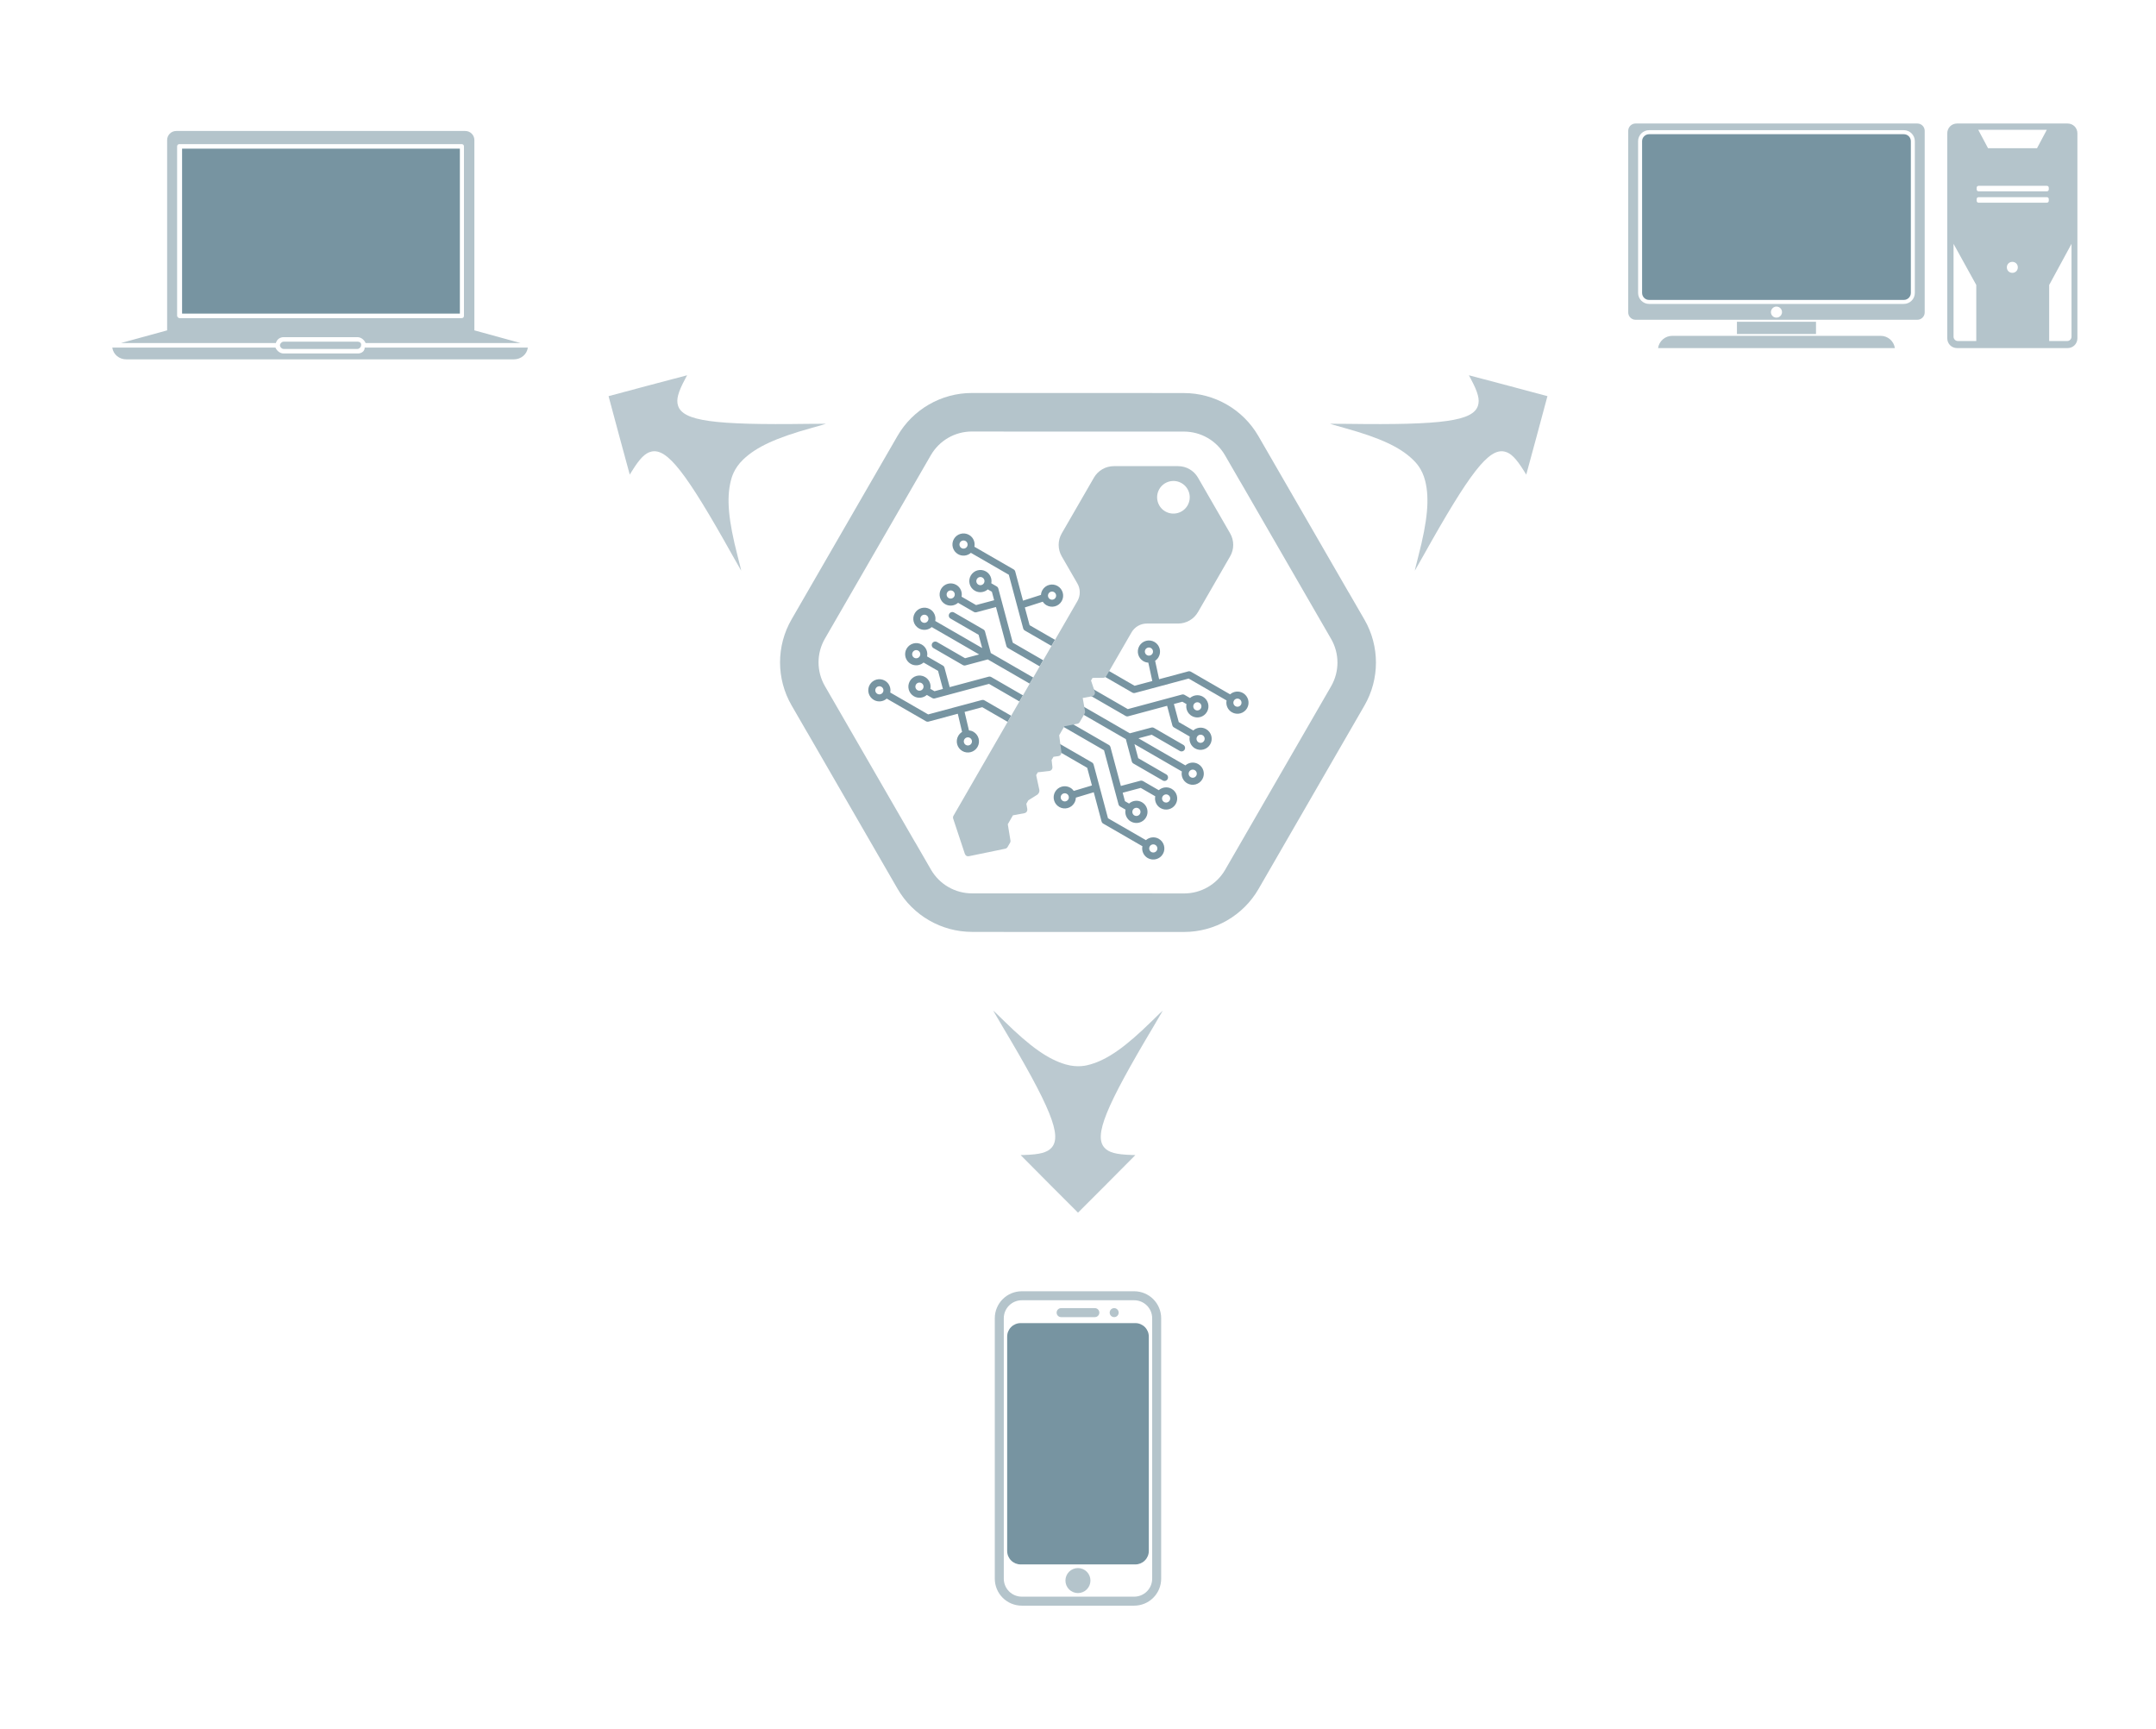 <?xml version="1.0" encoding="UTF-8"?>
<!-- Created with Inkscape (http://www.inkscape.org/) -->
<svg width="3072" height="2464" version="1.1" viewBox="0 0 3072 2464" xmlns="http://www.w3.org/2000/svg">
 <g fill="#b4c4cb">
  <g transform="matrix(1.037 0 0 1.037 1237.33 1815.11)">
   <path d="m365.22 24h-154.466c-9.835 0-19.264 3.902-26.216 10.854-6.952 6.952-10.854 16.382-10.854 26.216v357.86c0 9.835 3.902 19.264 10.854 26.216 6.952 6.952 16.382 10.854 26.216 10.854h154.466c9.835 0 19.264-3.902 26.216-10.854 6.952-6.952 10.854-16.382 10.854-26.216v-357.86c0-9.835-3.902-19.264-10.854-26.216-6.952-6.952-16.382-10.854-26.216-10.854zm24.713 394.933v-5e-3c0 6.555-2.604 12.84-7.239 17.475-4.635 4.635-10.92 7.239-17.475 7.239h-154.466c-6.555 0-12.84-2.604-17.475-7.239-4.635-4.635-7.239-10.92-7.239-17.475v-357.859c0-6.555 2.604-12.84 7.239-17.475 4.635-4.635 10.92-7.239 17.475-7.239h154.466c6.555 0 12.84 2.604 17.475 7.239 4.635 4.635 7.239 10.92 7.239 17.475z" fill="#b4c4cb" stroke-width="1.048"/>
   <path d="m366.771 67.748h-157.548c-4.917 0-9.634 1.953-13.11 5.429-3.476 3.476-5.429 8.189-5.429 13.106v294.531c0 4.917 1.953 9.63 5.429 13.106 3.476 3.48 8.193 5.429 13.11 5.429h157.558-5e-3c4.917 0 9.634-1.949 13.11-5.429 3.476-3.476 5.429-8.189 5.429-13.106v-294.531c0-4.917-1.953-9.63-5.429-13.106-3.476-3.476-8.193-5.429-13.11-5.429z" fill="#7794a1" stroke-width="1.048"/>
   <g fill="#b4c4cb">
    <path d="m287.986 404.342c-4.562-0.015-8.939 1.783-12.17 5-3.235 3.217-5.057 7.583-5.068 12.145-0.011 4.558 1.795 8.937 5.012 12.169 3.221 3.228 7.591 5.048 12.153 5.051 4.558 5e-3 8.936-1.802 12.16-5.026 3.228-3.224 5.041-7.595 5.041-12.157 0.015-4.551-1.784-8.922-4.997-12.147s-7.579-5.036-12.13-5.036z" stroke-width=".943"/>
    <path d="m264.818 59.53h46.34c3.411 0 6.178-2.768 6.178-6.178 0-3.415-2.768-6.182-6.178-6.182h-46.34c-3.411 0-6.178 2.768-6.178 6.182 0 3.411 2.768 6.178 6.178 6.178z" stroke-width="1.048"/>
    <path d="m337.849 47.171c-0.214-0.004-0.429 0.002-0.644 0.021-3.199 0.268-5.663 2.946-5.663 6.159 0 3.213 2.465 5.889 5.663 6.157 1.725 0.147 3.429-0.438 4.701-1.607 1.275-1.171 1.998-2.82 1.998-4.55 0-1.728-0.723-3.38-1.998-4.548-1.113-1.025-2.558-1.601-4.057-1.631z" stroke-width=".738"/>
   </g>
  </g>
  <g transform="translate(0,-592)">
   <g fill="#b4c4cb">
    <path d="m2946.04 768h-157.487c-7.819 0-13.962 6.143-13.962 13.962v292.077c0 7.818 6.143 13.962 13.962 13.962h157.487c7.818 0 13.962-6.143 13.962-13.962v-292.077c0-7.818-6.143-13.962-13.962-13.962zm-29.599 8.936-13.961 26.248h-69.808l-13.961-26.248zm-100.524 301.012h-26.248c-3.35 0-6.143-2.793-6.143-6.143v-132.356l32.391 58.64zm51.379-97.174c-4.468 0-7.818-3.35-7.818-7.818 0-4.468 3.35-7.818 7.818-7.818 4.468 0 7.818 3.35 7.818 7.818 0 4.468-3.35 7.818-7.818 7.818zm51.939-102.757c0 1.675-1.118 2.793-2.793 2.793h-97.174c-1.675 0-2.793-1.118-2.793-2.793v-2.232c0-1.675 1.118-2.793 2.793-2.793h97.174c1.675 0 2.793 1.118 2.793 2.793zm0-16.197c0 1.675-1.118 2.793-2.793 2.793h-97.174c-1.675 0-2.793-1.118-2.793-2.793v-2.232c0-1.675 1.118-2.793 2.793-2.793h97.174c1.675 0 2.793 1.118 2.793 2.793zm32.391 201.047v8.936c0 3.35-2.793 6.143-6.143 6.143h-25.691v-79.862l31.834-58.64z" stroke-width=".997"/>
    <path d="m2382.63 1070.56h297.179c10.155 0 18.67 7.538 20.105 17.439h-337.388c1.436-9.898 9.95-17.439 20.105-17.439z" stroke-width=".603"/>
    <path d="m2474.9 1050.51h112.632v17.438h-112.632z" stroke-width=".603"/>
   </g>
   <path d="m2349.7 783.233h363.036c5.488 0 9.95 4.462 9.95 9.95v216.193c0 5.488-4.462 10.002-9.95 10.002h-363.036c-5.488 0-9.95-4.514-9.95-10.002v-216.193c0-5.488 4.462-9.95 9.95-9.95z" fill="#7794a1" stroke-width=".603"/>
   <path d="m2330.41 768c-5.745 0-10.412 4.668-10.412 10.412v258.817c0 5.693 4.668 10.412 10.412 10.412h401.604c5.693 0 10.412-4.72 10.412-10.412v-258.817c0-5.745-4.719-10.412-10.412-10.412zm19.286 9.49h363.036c8.616 0 15.644 7.079 15.644 15.695v216.193c0 8.668-7.029 15.695-15.644 15.695h-363.036c-8.616 0-15.643-7.027-15.643-15.695v-216.193c0-8.616 7.027-15.695 15.643-15.695zm181.516 251.376c4.36 6e-4 7.897 3.49 7.897 7.848 0 7.027-8.512 10.567-13.488 5.591-4.974-4.925-1.437-13.438 5.589-13.439z" fill="#b4c4cb" stroke-width=".603"/>
  </g>
  <g transform="matrix(1.153 0 0 1.153 53.481 26.522)">
   <path d="m304.08 393.68h91.281c4.481 0 8.398 3.359 10.078 7.281h191.52l-57.121-15.68v-235.2c0-6.16-5.039-11.199-11.199-11.199l-357.28-4e-3c-6.16 0-11.199 5.039-11.199 11.199v235.2l-57.121 15.684h191.52c1.121-4.481 5.043-7.281 9.52-7.281zm-131.6-26.32v-209.44c0-1.68 1.121-2.801 2.801-2.801h348.88c1.68 0 2.801 1.121 2.801 2.801v209.44c0 1.68-1.121 2.801-2.801 2.801l-348.88-4e-3c-1.121 0-2.801-1.68-2.801-2.801z" fill="#b4c4cb"/>
   <path d="m395.92 413.84h-91.844c-4.481 0-8.398-3.359-10.078-7.281h-201.6c1.121 8.398 8.398 14.559 17.359 14.559h478.8c8.961 0 16.238-6.16 17.359-14.559h-201.6c4e-3 4.481-3.918 7.281-8.395 7.281z" fill="#b4c4cb"/>
   <path d="m178.64 160.72h343.28v203.84h-343.28z" fill="#7794a1"/>
   <path d="m395.92 399.28h-91.844c-2.238 0-4.481 2.238-4.481 4.481 0 2.238 2.238 4.481 4.481 4.481h91.281c2.238 0 4.481-2.238 4.481-4.481 0.559-2.801-1.68-4.481-3.918-4.481z" fill="#b4c4cb"/>
  </g>
  <g transform="translate(0,-592)">
   <path d="m1644.99 1506.76c-7.565-4.368-17.265-1.78-21.624 5.77-4.361 7.554-1.754 17.25 5.811 21.617 2.217 1.28 4.62 1.943 7.018 2.077 3.014 14.204 4.713 21.958 5.672 26.212l-25.263 6.755-36.199-20.899-22.092-12.755-5.009 8.676 22.092 12.755 37.994 21.936c1.151 0.665 2.518 0.845 3.802 0.501l31.977-8.544 44.493-11.962 54.041 31.2c-1.317 6.479 1.537 13.364 7.568 16.846 7.569 4.37 17.269 1.779 21.63-5.774 4.357-7.546 1.748-17.246-5.817-21.614-6.03-3.482-13.412-2.517-18.366 1.858l-55.833-32.235c-1.155-0.667-2.523-0.85-3.809-0.501l-41.517 11.16c-1.387-6.227-3.781-17.391-5.67-26.274 1.947-1.305 3.642-3.042 4.892-5.209 4.357-7.546 1.76-17.238-5.789-21.597zm-5.015 8.687c2.764 1.595 3.715 5.141 2.122 7.901-1.598 2.767-5.144 3.717-7.908 2.121-2.779-1.604-3.74-5.157-2.142-7.924 1.593-2.76 5.15-3.703 7.928-2.099zm126.096 72.801c2.783 1.607 3.748 5.155 2.152 7.919-1.598 2.767-5.16 3.708-7.939 2.103-2.764-1.595-3.707-5.143-2.111-7.906 1.593-2.76 5.134-3.712 7.898-2.116zm-52.076-3.471c-6.046-3.49-13.443-2.525-18.404 1.851l-7.677-4.433c-1.155-0.667-2.523-0.849-3.81-0.501l-77.13 20.735-65.457-37.792-5.011 8.679 67.247 38.825c1.155 0.667 2.523 0.849 3.809 0.501l55.402-14.895 7.46 27.772c0.344 1.284 1.184 2.377 2.335 3.042l22.44 12.956c-1.339 6.508 1.509 13.427 7.548 16.913 7.55 4.359 17.254 1.734 21.633-5.851 4.361-7.554 1.767-17.242-5.783-21.601-6.03-3.482-13.42-2.515-18.377 1.863l-20.65-11.922-6.92-25.766 12.05-3.238 5.871 3.39c-1.337 6.514 1.519 13.432 7.573 16.927 7.55 4.359 17.257 1.735 21.636-5.849 4.362-7.554 1.765-17.247-5.785-21.606zm-5.016 8.687c2.763 1.595 3.714 5.142 2.117 7.909-1.618 2.802-5.18 3.779-7.944 2.183-2.779-1.604-3.721-5.186-2.109-7.987 1.598-2.767 5.157-3.709 7.936-2.105zm4.61 46.203c2.763 1.595 3.715 5.142 2.117 7.909-1.615 2.798-5.179 3.776-7.942 2.18-2.764-1.595-3.696-5.168-2.08-7.966 1.598-2.768 5.142-3.719 7.905-2.123zm-69.298-10.422c-1.151-0.664-2.516-0.842-3.798-0.502l-30.64 8.172-60.456-34.904-22.092-12.755-5.009 8.676 22.092 12.755v0.016l59.774 34.511 8.498 31.759c0.344 1.284 1.184 2.378 2.335 3.042l41.769 24.116c2.399 1.385 5.464 0.564 6.849-1.835 1.385-2.399 0.562-5.461-1.837-6.846l-39.965-23.074-5.376-20.072 67.564 39.008c-1.317 6.479 1.541 13.362 7.575 16.846 7.546 4.357 17.238 1.762 21.599-5.792 4.359-7.55 1.765-17.24-5.785-21.599-6.031-3.482-13.421-2.514-18.375 1.86l-66.857-38.6 18.922-5.049 39.968 23.076c2.399 1.385 5.462 0.567 6.847-1.832 1.385-2.399 0.564-5.464-1.835-6.849zm58.079 60.198c2.759 1.593 3.709 5.14 2.113 7.903-1.625 2.814-5.093 3.747-7.903 2.124-2.81-1.622-3.738-5.094-2.114-7.907 1.595-2.764 5.14-3.716 7.904-2.12zm-189.717-74.808-5.009 8.676 65.457 37.792 15.533 58.033c0.017 0.074 0.017 0.151 0.035 0.226 0.023 0.074 0.058 0.139 0.081 0.215l4.988 18.633c0.344 1.284 1.185 2.382 2.336 3.047l7.669 4.428c-1.335 6.51 1.521 13.429 7.574 16.925 7.55 4.359 17.255 1.738 21.634-5.847 4.362-7.554 1.766-17.247-5.785-21.606-6.046-3.49-13.443-2.525-18.404 1.851l-5.879-3.394-3.212-12.005 25.745-6.884 20.648 11.921c-1.317 6.479 1.541 13.362 7.575 16.846 7.55 4.359 17.241 1.763 21.602-5.79 4.374-7.577 1.793-17.295-5.757-21.654-6.038-3.486-13.447-2.499-18.412 1.91l-22.443-12.957c-1.151-0.664-2.52-0.842-3.804-0.498l-27.751 7.424-14.831-55.421c-0.344-1.284-1.186-2.375-2.337-3.04l-45.163-26.075zm151.82 110.105c2.81 1.622 3.728 5.119 2.088 7.96-1.598 2.768-5.145 3.717-7.908 2.122-2.764-1.595-3.71-5.144-2.114-7.908 1.611-2.791 5.171-3.769 7.935-2.174zm-168.618-81.011-5.009 8.676 22.092 12.755-0.017 0.016 36.19 20.894 6.756 25.163c-4.25 1.23-11.927 3.518-25.862 7.767-1.27-1.793-2.927-3.354-4.954-4.524-7.565-4.368-17.266-1.778-21.627 5.776-4.359 7.55-1.754 17.25 5.811 21.617 7.55 4.359 17.241 1.763 21.602-5.791 1.365-2.364 2.047-4.944 2.11-7.496 8.681-2.647 19.488-5.911 25.512-7.673l11.123 41.626c0.345 1.29 1.188 2.384 2.339 3.048l55.842 32.24c-1.317 6.479 1.537 13.364 7.568 16.846 7.569 4.37 17.273 1.778 21.634-5.776 4.361-7.554 1.748-17.253-5.817-21.621-6.03-3.482-13.416-2.509-18.373 1.869l-54.038-31.199-11.893-44.502-8.579-31.975c-0.344-1.284-1.184-2.378-2.335-3.042l-37.993-21.936zm126.302 100.118c2.763 1.595 3.715 5.142 2.117 7.909-1.615 2.798-5.177 3.773-7.94 2.177-2.779-1.605-3.724-5.181-2.112-7.982 1.598-2.767 5.157-3.709 7.936-2.105zm-102.102-20.689c2.764 1.595 3.712 5.146 2.117 7.909-1.595 2.764-5.145 3.717-7.908 2.122-2.779-1.604-3.74-5.157-2.142-7.924 1.598-2.767 5.155-3.711 7.933-2.107zm126.096 72.801c2.783 1.607 3.745 5.16 2.148 7.927-1.595 2.763-5.16 3.708-7.939 2.104-2.763-1.595-3.707-5.143-2.111-7.906 1.598-2.767 5.139-3.72 7.902-2.125z" fill="#7794a1" stroke-width="1.146"/>
   <path d="m1380.82 1354.25c-7.565-4.368-17.27-1.78-21.626 5.766-4.361 7.554-1.754 17.25 5.815 21.619 6.03 3.482 13.42 2.514 18.373-1.866l54.04 31.2 11.888 44.514 8.588 31.964c0.344 1.284 1.184 2.379 2.335 3.044l37.992 21.934 5.012-8.681-36.198-20.899-6.783-25.254c4.164-1.296 11.73-3.702 25.538-8.194 1.315 2.01 3.091 3.757 5.308 5.037 7.566 4.368 17.267 1.778 21.628-5.776 4.359-7.55 1.749-17.243-5.816-21.611-7.55-4.359-17.241-1.763-21.598 5.783-1.251 2.167-1.909 4.505-2.066 6.844-8.638 2.806-19.503 6.314-25.589 8.226l-11.094-41.534c-0.342-1.288-1.183-2.382-2.338-3.049l-55.833-32.235c1.311-6.478-1.544-13.356-7.574-16.837zm121.081 81.488c2.779 1.605 3.741 5.157 2.148 7.916-1.598 2.768-5.156 3.711-7.935 2.107-2.764-1.595-3.713-5.142-2.115-7.909 1.593-2.759 5.139-3.709 7.902-2.114zm-126.096-72.802c2.763 1.595 3.71 5.141 2.117 7.9-1.595 2.763-5.14 3.718-7.904 2.123-2.779-1.604-3.744-5.158-2.147-7.925 1.595-2.764 5.151-3.704 7.934-2.098zm29.043 43.365c-7.55-4.359-17.241-1.762-21.603 5.792-4.379 7.585-1.799 17.305 5.751 21.664 6.054 3.495 13.475 2.509 18.448-1.906l5.872 3.39 3.22 12.056-25.774 6.889-20.65-11.922c1.313-6.482-1.544-13.365-7.575-16.847-7.55-4.359-17.239-1.762-21.6 5.792-4.379 7.585-1.799 17.301 5.751 21.66 6.038 3.486 13.454 2.495 18.42-1.918l22.439 12.955c1.151 0.665 2.519 0.846 3.803 0.502l27.78-7.426 14.803 55.427c0.342 1.288 1.183 2.383 2.338 3.049l45.154 26.07 5.01-8.678-43.363-25.036-20.607-77.165c-0.342-1.288-1.183-2.382-2.338-3.049l-7.678-4.433c1.31-6.484-1.554-13.373-7.6-16.864zm-5.015 8.687c2.779 1.604 3.744 5.158 2.147 7.925-1.615 2.799-5.195 3.772-7.974 2.167-2.764-1.595-3.697-5.169-2.079-7.971 1.598-2.767 5.143-3.717 7.906-2.121zm-42.318 19.11c2.763 1.595 3.713 5.141 2.115 7.909-1.615 2.798-5.176 3.775-7.94 2.179-2.763-1.595-3.698-5.168-2.083-7.965 1.598-2.768 5.144-3.718 7.907-2.122zm1.907 30.69c-2.399-1.385-5.463-0.564-6.848 1.835-1.385 2.399-0.564 5.463 1.835 6.848l39.97 23.077 5.09 18.911-66.859-38.601c1.311-6.478-1.546-13.362-7.576-16.844-7.55-4.359-17.236-1.76-21.596 5.79-4.361 7.554-1.764 17.244 5.782 21.601 6.035 3.484 13.425 2.517 18.377-1.864l67.565 39.009-20.073 5.381-39.965-23.074c-2.399-1.385-5.462-0.566-6.847 1.833-1.385 2.399-0.564 5.463 1.835 6.848l41.769 24.115c1.151 0.665 2.52 0.844 3.804 0.5l31.753-8.518 59.772 34.51 5.014-8.685-60.455-34.904-8.243-30.62c-0.346-1.28-1.184-2.373-2.335-3.038zm-39.405 3.914c2.763 1.595 3.713 5.141 2.118 7.905-1.625 2.814-5.097 3.745-7.907 2.122-2.81-1.622-3.736-5.093-2.111-7.906 1.595-2.764 5.141-3.714 7.9-2.12zm92.392 88.065c-1.151-0.665-2.519-0.846-3.803-0.502l-55.41 14.864-7.447-27.745c-0.344-1.284-1.184-2.379-2.336-3.044l-22.44-12.956c1.337-6.504-1.514-13.416-7.552-16.902-7.55-4.359-17.257-1.735-21.631 5.841-4.361 7.554-1.764 17.244 5.786 21.603 6.035 3.484 13.425 2.517 18.377-1.864l20.648 11.921 6.911 25.739-12.004 3.22-5.879-3.394c1.31-6.484-1.554-13.373-7.6-16.863-7.55-4.359-17.241-1.762-21.602 5.792-4.379 7.585-1.797 17.3 5.753 21.659 6.054 3.495 13.474 2.509 18.444-1.903l7.671 4.429c1.151 0.665 2.52 0.844 3.804 0.501l18.631-4.998c0.076-0.017 0.151-0.018 0.228-0.035 0.073-0.02 0.139-0.056 0.212-0.083l58.026-15.565 43.363 25.036 5.01-8.677zm-104.011-37.599c2.763 1.595 3.698 5.168 2.087 7.958-1.595 2.763-5.144 3.718-7.907 2.122-2.763-1.595-3.713-5.141-2.115-7.909 1.64-2.841 5.126-3.794 7.936-2.172zm94.383 70.832c-1.151-0.664-2.519-0.846-3.803-0.502l-31.981 8.557-44.486 11.953-54.038-31.199c1.313-6.482-1.539-13.365-7.569-16.846-7.565-4.368-17.271-1.781-21.632 5.773s-1.753 17.252 5.816 21.622c6.03 3.482 13.421 2.513 18.373-1.868l55.841 32.239c1.151 0.665 2.52 0.846 3.81 0.5l41.608-11.178c1.487 6.098 4.064 17.09 6.113 25.931-2.179 1.331-4.07 3.21-5.435 5.574-4.361 7.554-1.764 17.244 5.786 21.603 7.565 4.368 17.269 1.775 21.628-5.776 4.361-7.554 1.753-17.25-5.812-21.618-2.027-1.17-4.207-1.824-6.395-2.028-3.288-14.192-5.146-21.983-6.206-26.279l25.172-6.731 36.188 20.893 5.015-8.687zm-89.772-24.632c2.779 1.605 3.745 5.158 2.147 7.925-1.616 2.798-5.192 3.767-7.971 2.163-2.764-1.595-3.698-5.169-2.082-7.967 1.598-2.767 5.143-3.716 7.906-2.121zm68.969 78.08c2.779 1.604 3.742 5.156 2.144 7.923-1.598 2.767-5.155 3.711-7.935 2.106-2.763-1.595-3.711-5.146-2.115-7.909s5.143-3.716 7.906-2.121zm-126.096-72.802c2.764 1.595 3.71 5.14 2.113 7.907-1.595 2.763-5.141 3.72-7.904 2.124-2.779-1.604-3.741-5.163-2.146-7.926 1.598-2.767 5.155-3.711 7.938-2.105z" fill="#7794a1" stroke-width="1.146"/>
   <path d="m1695.01 1260.63c-4.887-2.821-10.503-4.383-16.337-4.383h-91.657c-11.668 3e-4 -22.464 6.241-28.295 16.348-15.272 26.53-30.584 53.006-45.896 79.494-5.834 10.105-5.84 22.572 0 32.677l7.688 13.314 14.646 25.387c4.476 7.759 4.482 17.306 0 25.065-62.02 107.16-122.538 212.243-176.615 305.907-0.683 1.242-0.837 2.711-0.398 4.045 5.535 16.732 11.072 33.423 16.618 50.143 1.181 2.855 3.031 3.923 5.856 3.408 17.252-3.558 34.476-7.108 51.734-10.68 1.375-0.287 2.569-1.155 3.304-2.367 1.205-2.087 2.29-3.966 3.5-6.061 0.658-1.139 0.853-2.488 0.538-3.762l-3.724-22.675 7.335-12.704 16.358-3.044c1.527-0.284 2.764-1.205 3.493-2.468 0.576-0.997 0.813-2.206 0.607-3.442l-1.351-7.5 2.881-4.99 11.621-7.263c1.192-0.429 2.603-2.06 3.19-3.076 0.718-1.244 1.156-3.295 0.745-4.828l-4.46-20.654 2.325-4.028 16.363-1.873c1.334-0.149 2.555-0.841 3.402-1.896 0.154-0.182 0.309-0.406 0.43-0.616 0.544-0.942 0.772-2.049 0.642-3.134l-1.14-9.971 2.675-4.634 6.917-0.929c1.615-0.209 2.966-1.186 3.73-2.51 0.54-0.936 0.777-2.056 0.626-3.203l-3.169-24.038 7.373-12.771 18.164-3.534c1.564-0.206 2.96-1.123 3.756-2.503l6.944-12.028c0.686-1.189 0.87-2.601 0.494-3.926l-3.179-18.351 13.188-2.379c1.452-0.254 2.723-1.144 3.481-2.414l0.032-0.056c0.729-1.262 0.874-2.777 0.415-4.159l-5.288-15.87 2.154-3.731c5.096-0.045 10.193-0.083 15.289-0.129 1.807-0.017 3.474-0.983 4.38-2.554 13.262-22.97 23.697-41.044 35.915-62.206 4.479-7.758 12.717-12.541 21.675-12.544l29.31-0.017h15.374c11.668 0 22.465-6.236 28.296-16.343l45.837-79.452c5.834-10.105 5.832-22.576 0-32.683l-45.84-79.454c-2.917-5.051-7.073-9.138-11.959-11.961zm-11.41 19.839c11.099 6.408 14.918 20.66 8.51 31.759-6.408 11.099-20.662 14.92-31.76 8.513-11.099-6.408-14.913-20.662-8.505-31.76 6.408-11.099 20.657-14.919 31.756-8.511z" fill="#b4c4cb" stroke-width="0"/>
   <path d="m1944.12 1474.89-22.541-39.017-0.061 0.036-106.08-183.735-22.434-38.831c-21.869-37.852-62.365-61.233-106.08-61.247l-44.847-0.017v-0.068h-212.161l-45.054-0.016c-43.72-0.016-84.231 23.363-106.091 61.225l-22.419 38.832-106.08 183.733-22.418 38.829c-21.86 37.862-21.853 84.634 0.018 122.489l22.544 39.015 0.056-0.032 106.078 183.732 22.437 38.83c10.935 18.926 26.523 34.234 44.846 44.813 18.323 10.579 39.38 16.425 61.237 16.432l44.844 0.016v0.068h212.162l45.057 0.017c43.719 0.016 84.229-23.366 106.089-61.228l22.419-38.832 106.08-183.734 22.418-38.829c21.86-37.862 21.853-84.634-0.018-122.489zm-47.517 27.453c12.105 20.949 12.106 46.645 0.017 67.599l-22.418 38.828-106.08 183.735-22.418 38.828c-12.098 20.953-34.353 33.799-58.548 33.791l-45.075-0.016 5e-4 -0.071h-212.159l-44.827-0.016c-12.105 0-23.725-3.219-33.83-9.053s-18.7-14.291-24.755-24.772l-22.424-38.815-0.061 0.036-106.079-183.735-22.548-39.028c-12.104-20.95-12.109-46.644-0.017-67.597l128.498-222.566 22.418-38.828c12.098-20.953 34.352-33.799 58.548-33.791l45.073 0.017v0.068l212.158-1e-3 44.832 0.016c24.209 0.017 46.469 12.861 58.581 33.823l22.429 38.816 0.056-0.033 106.08 183.735z" color="#000000" fill="#b4c4cb" stroke-width="0"/>
  </g>
 </g>
 <g transform="translate(0,-592)" fill="#7794a1" opacity=".5">
  <path d="m1176.95 1195.81c-0.195-0.113-11.712-0.044-25.593 0.152-135.024 1.913-178.211-4.126-185.247-25.904-2.807-8.689 8e-3 -19.203 10.261-38.329l2.675-4.99s-111.782 29.471-111.94 29.749c-0.159 0.276 30.207 111.818 30.207 111.818l2.984-4.812c11.437-18.444 19.135-26.138 28.064-28.051 22.378-4.796 49.202 29.586 115.058 147.477 6.77 12.12 12.469 22.128 12.664 22.241 0.195 0.113-2.146-9.471-5.202-21.295-13.018-50.374-15.823-81.272-9.655-106.338 1.235-5.018 4.419-17.958 17.762-30.765 18.624-17.875 46.784-30.895 96.919-44.808 11.768-3.266 21.238-6.03 21.043-6.143z"/>
  <path d="m2015.92 1405.16c0.195-0.113 5.894-10.121 12.664-22.241 65.856-117.891 92.679-152.272 115.058-147.477 8.929 1.913 16.626 9.608 28.064 28.051l2.984 4.812s30.368-111.542 30.207-111.818c-0.159-0.276-111.94-29.749-111.94-29.749l2.675 4.99c10.254 19.127 13.068 29.64 10.261 38.329-7.036 21.778-50.223 27.817-185.247 25.905-13.881-0.197-25.398-0.265-25.593-0.153-0.195 0.113 9.275 2.877 21.043 6.143 50.135 13.913 78.295 26.933 96.919 44.808 3.728 3.579 13.343 12.806 17.762 30.765 6.168 25.066 3.364 55.964-9.655 106.338-3.056 11.824-5.397 21.408-5.202 21.295z"/>
  <path d="m1415.13 2032.01c-1e-4 0.225 5.818 10.165 12.929 22.088 69.168 115.978 85.532 156.399 70.19 173.381-6.122 6.776-16.634 9.595-38.325 10.278l-5.659 0.178s81.414 82.071 81.733 82.069c0.319 0 81.733-82.069 81.733-82.069l-5.659-0.178c-21.691-0.683-32.203-3.502-38.325-10.278-15.342-16.983 1.021-57.403 70.19-173.381 7.111-11.923 12.929-21.863 12.929-22.088 1e-4 -0.225-7.129 6.594-15.841 15.153-37.116 36.462-62.472 54.339-87.264 61.53-4.963 1.44-17.762 5.152-35.524 0-24.792-7.191-50.148-25.069-87.264-61.53-8.712-8.559-15.841-15.378-15.841-15.153z" opacity="1"/>
 </g>
</svg>
